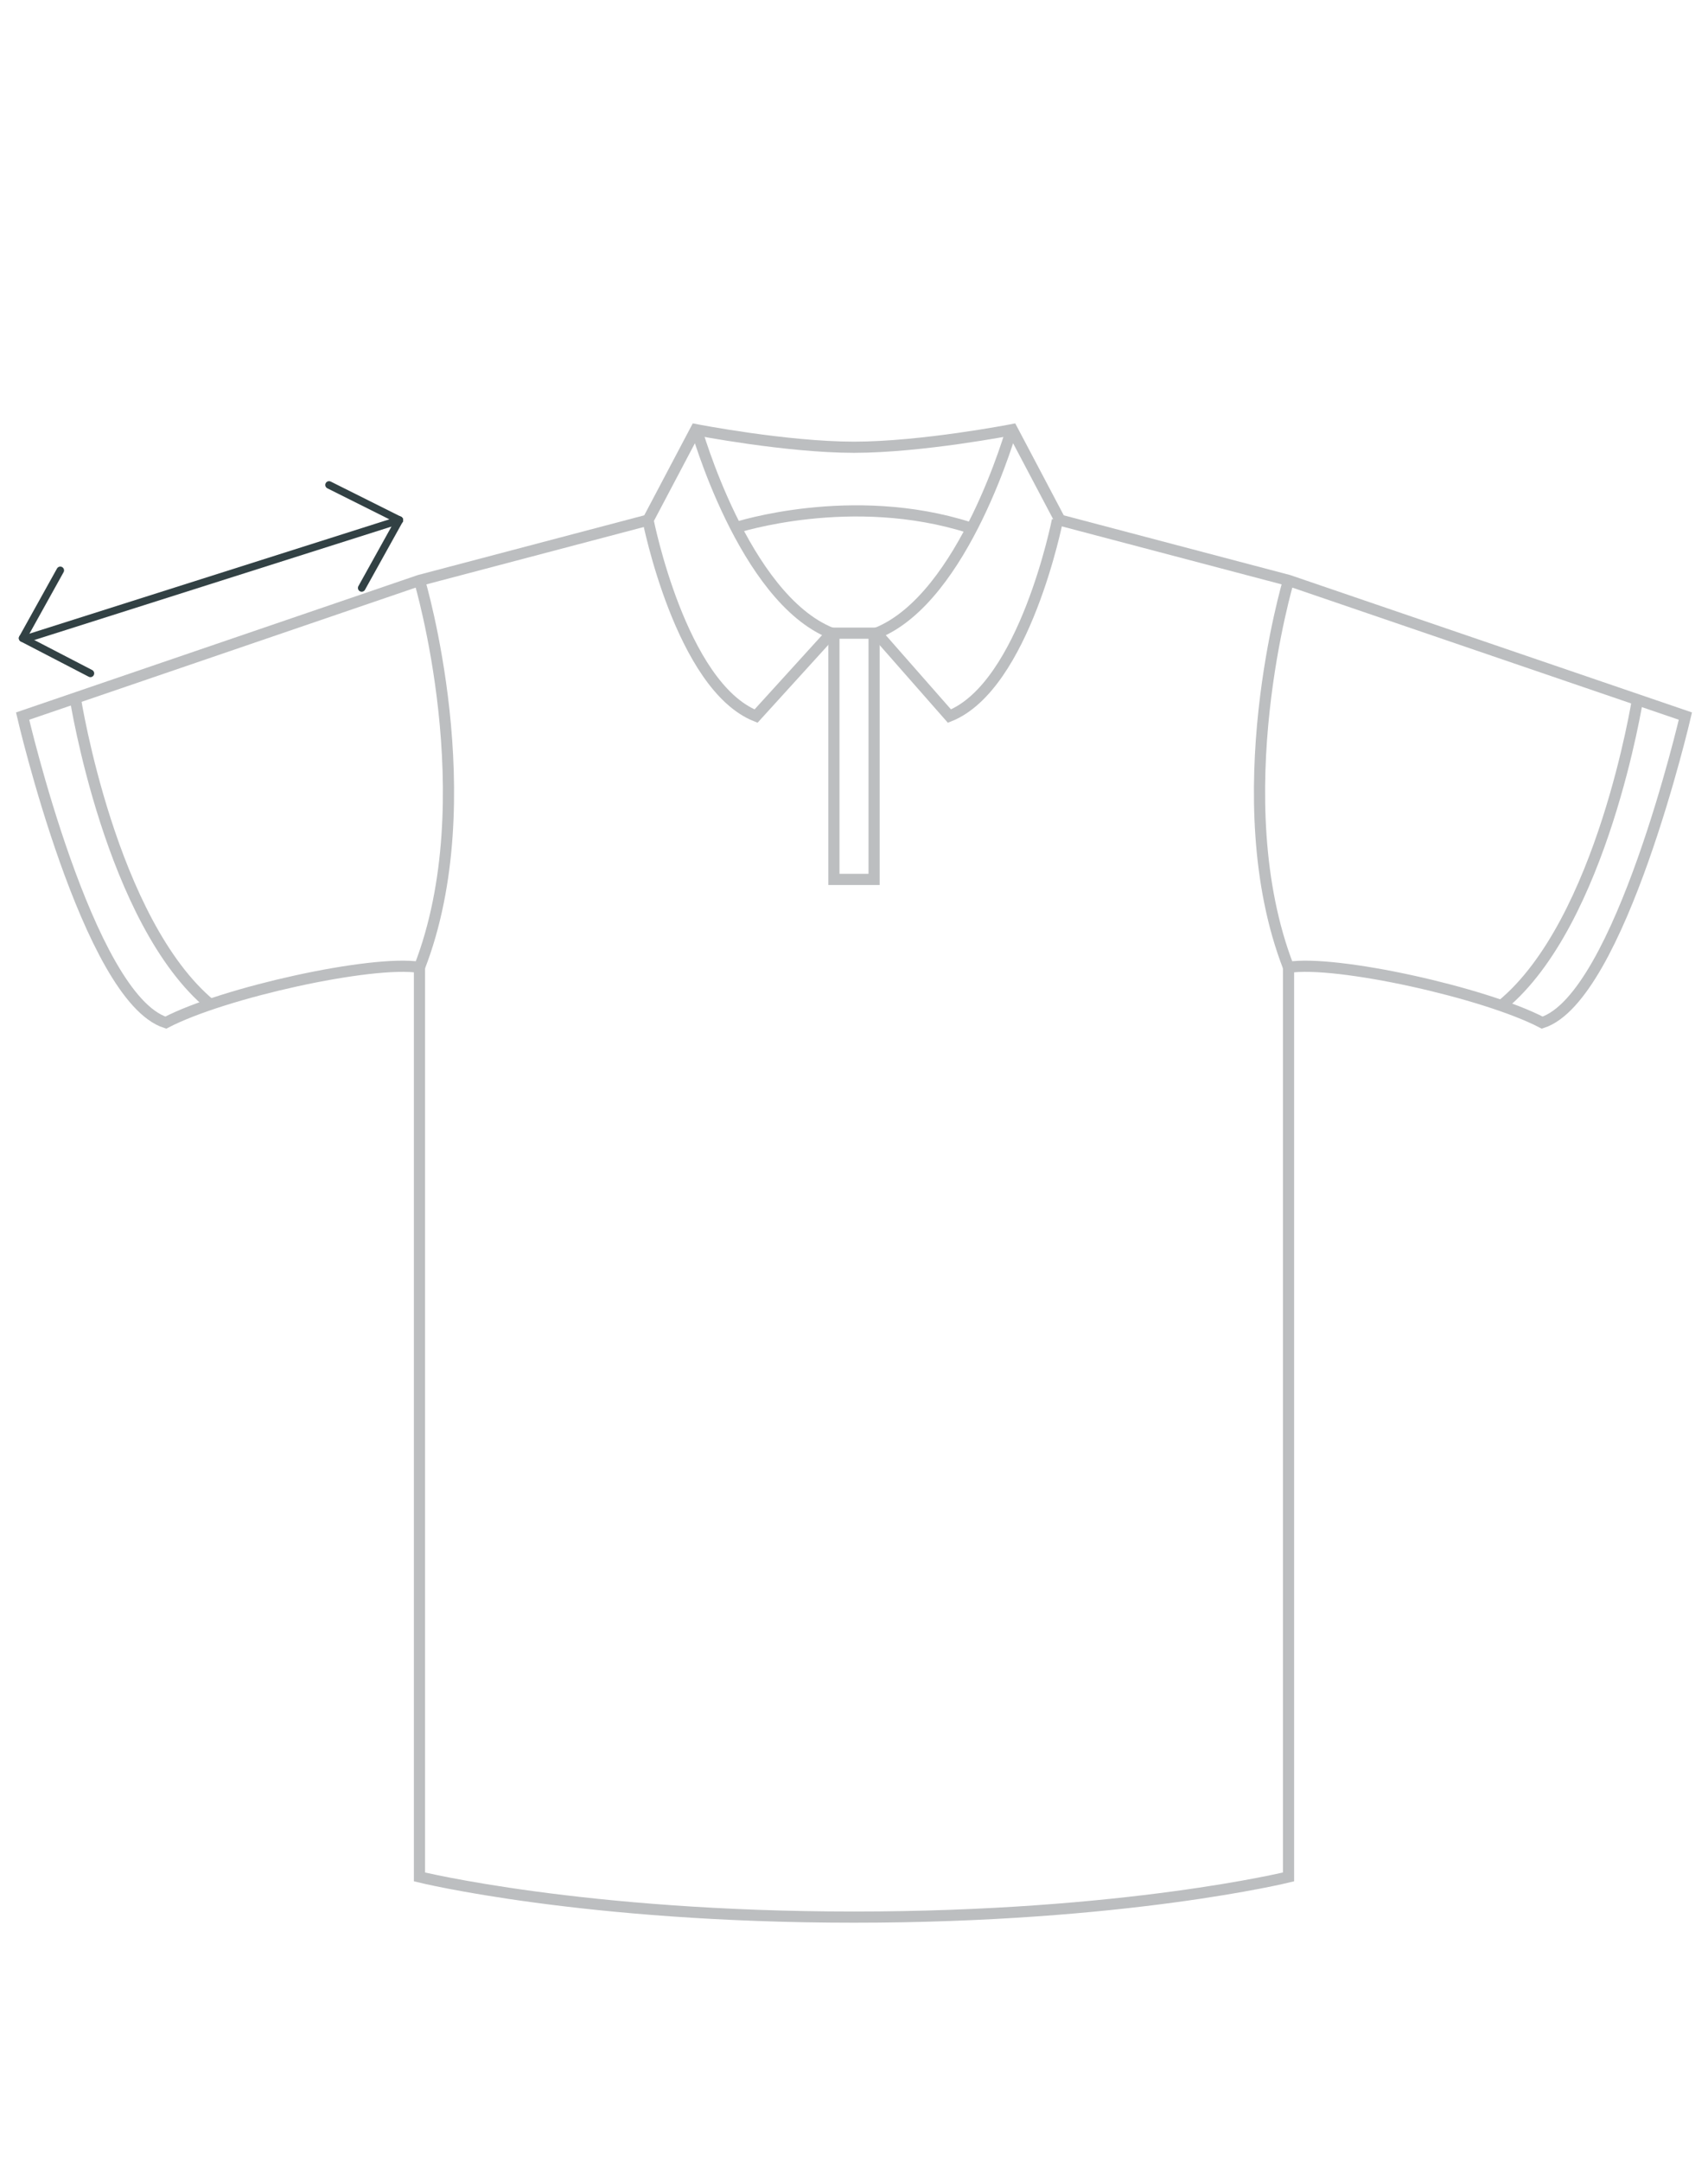 <?xml version="1.0" encoding="UTF-8"?>
<svg xmlns="http://www.w3.org/2000/svg" xmlns:xlink="http://www.w3.org/1999/xlink" version="1.1" id="Layer_1" x="0px" y="0px" viewBox="0 0 68 86" style="enable-background:new 0 0 68 86;" xml:space="preserve">
<style type="text/css">
	.st0{fill:none;stroke:#BCBEC0;stroke-width:0.445;stroke-miterlimit:10;}
	.st1{fill:none;stroke:#324144;stroke-width:0.3;stroke-linecap:round;stroke-linejoin:round;stroke-miterlimit:10;}
</style>
<desc>Created with Sketch.</desc>
<g>
	<path class="st0" d="M34,17.8c-2.7,0-6.3-0.7-6.3-0.7l-1.9,3.6l-9.1,2.4L0.9,28.5c0,0,2.6,11.2,5.7,12.2c2.3-1.2,8.2-2.5,10.1-2.2   v36.2c0,0,6.5,1.6,17.3,1.6"></path>
	<path class="st0" d="M34,17.8c2.7,0,6.3-0.7,6.3-0.7l1.9,3.6l9.1,2.4l15.8,5.4c0,0-2.6,11.2-5.7,12.2c-2.3-1.2-8.2-2.5-10.1-2.2   v36.2c0,0-6.5,1.6-17.3,1.6"></path>
	<path class="st0" d="M16.7,23.1c0,0,2.6,8.7,0,15.4"></path>
	<path class="st0" d="M51.3,23.1c0,0-2.6,8.7,0,15.4"></path>
	<path class="st0" d="M3,27.8c0,0,1.4,8.9,5.4,12.2"></path>
	<path class="st0" d="M65.2,27.8c0,0-1.4,8.9-5.4,12.2"></path>
	<rect x="33.2" y="25.2" class="st0" width="1.6" height="9.8"></rect>
	<path class="st0" d="M25.8,20.7c0,0,1.3,6.6,4.3,7.8l3-3.3c-3.5-1.4-5.4-8.2-5.4-8.2"></path>
	<path class="st0" d="M42.1,20.7c0,0-1.3,6.6-4.3,7.8l-2.9-3.3c3.5-1.4,5.4-8.2,5.4-8.2"></path>
	<path class="st0" d="M29.3,21c0,0,4.6-1.5,9.3,0"></path>
</g>
<g>
	<line class="st1" x1="15.9" y1="20.7" x2="1.1" y2="25.4"></line>
	<g>
		<line class="st1" x1="15.9" y1="20.7" x2="14.4" y2="23.4"></line>
		<line class="st1" x1="13.1" y1="19.3" x2="15.9" y2="20.7"></line>
	</g>
	<g>
		<line class="st1" x1="0.9" y1="25.4" x2="2.4" y2="22.7"></line>
		<line class="st1" x1="3.6" y1="26.8" x2="0.9" y2="25.4"></line>
	</g>
</g>
</svg>
